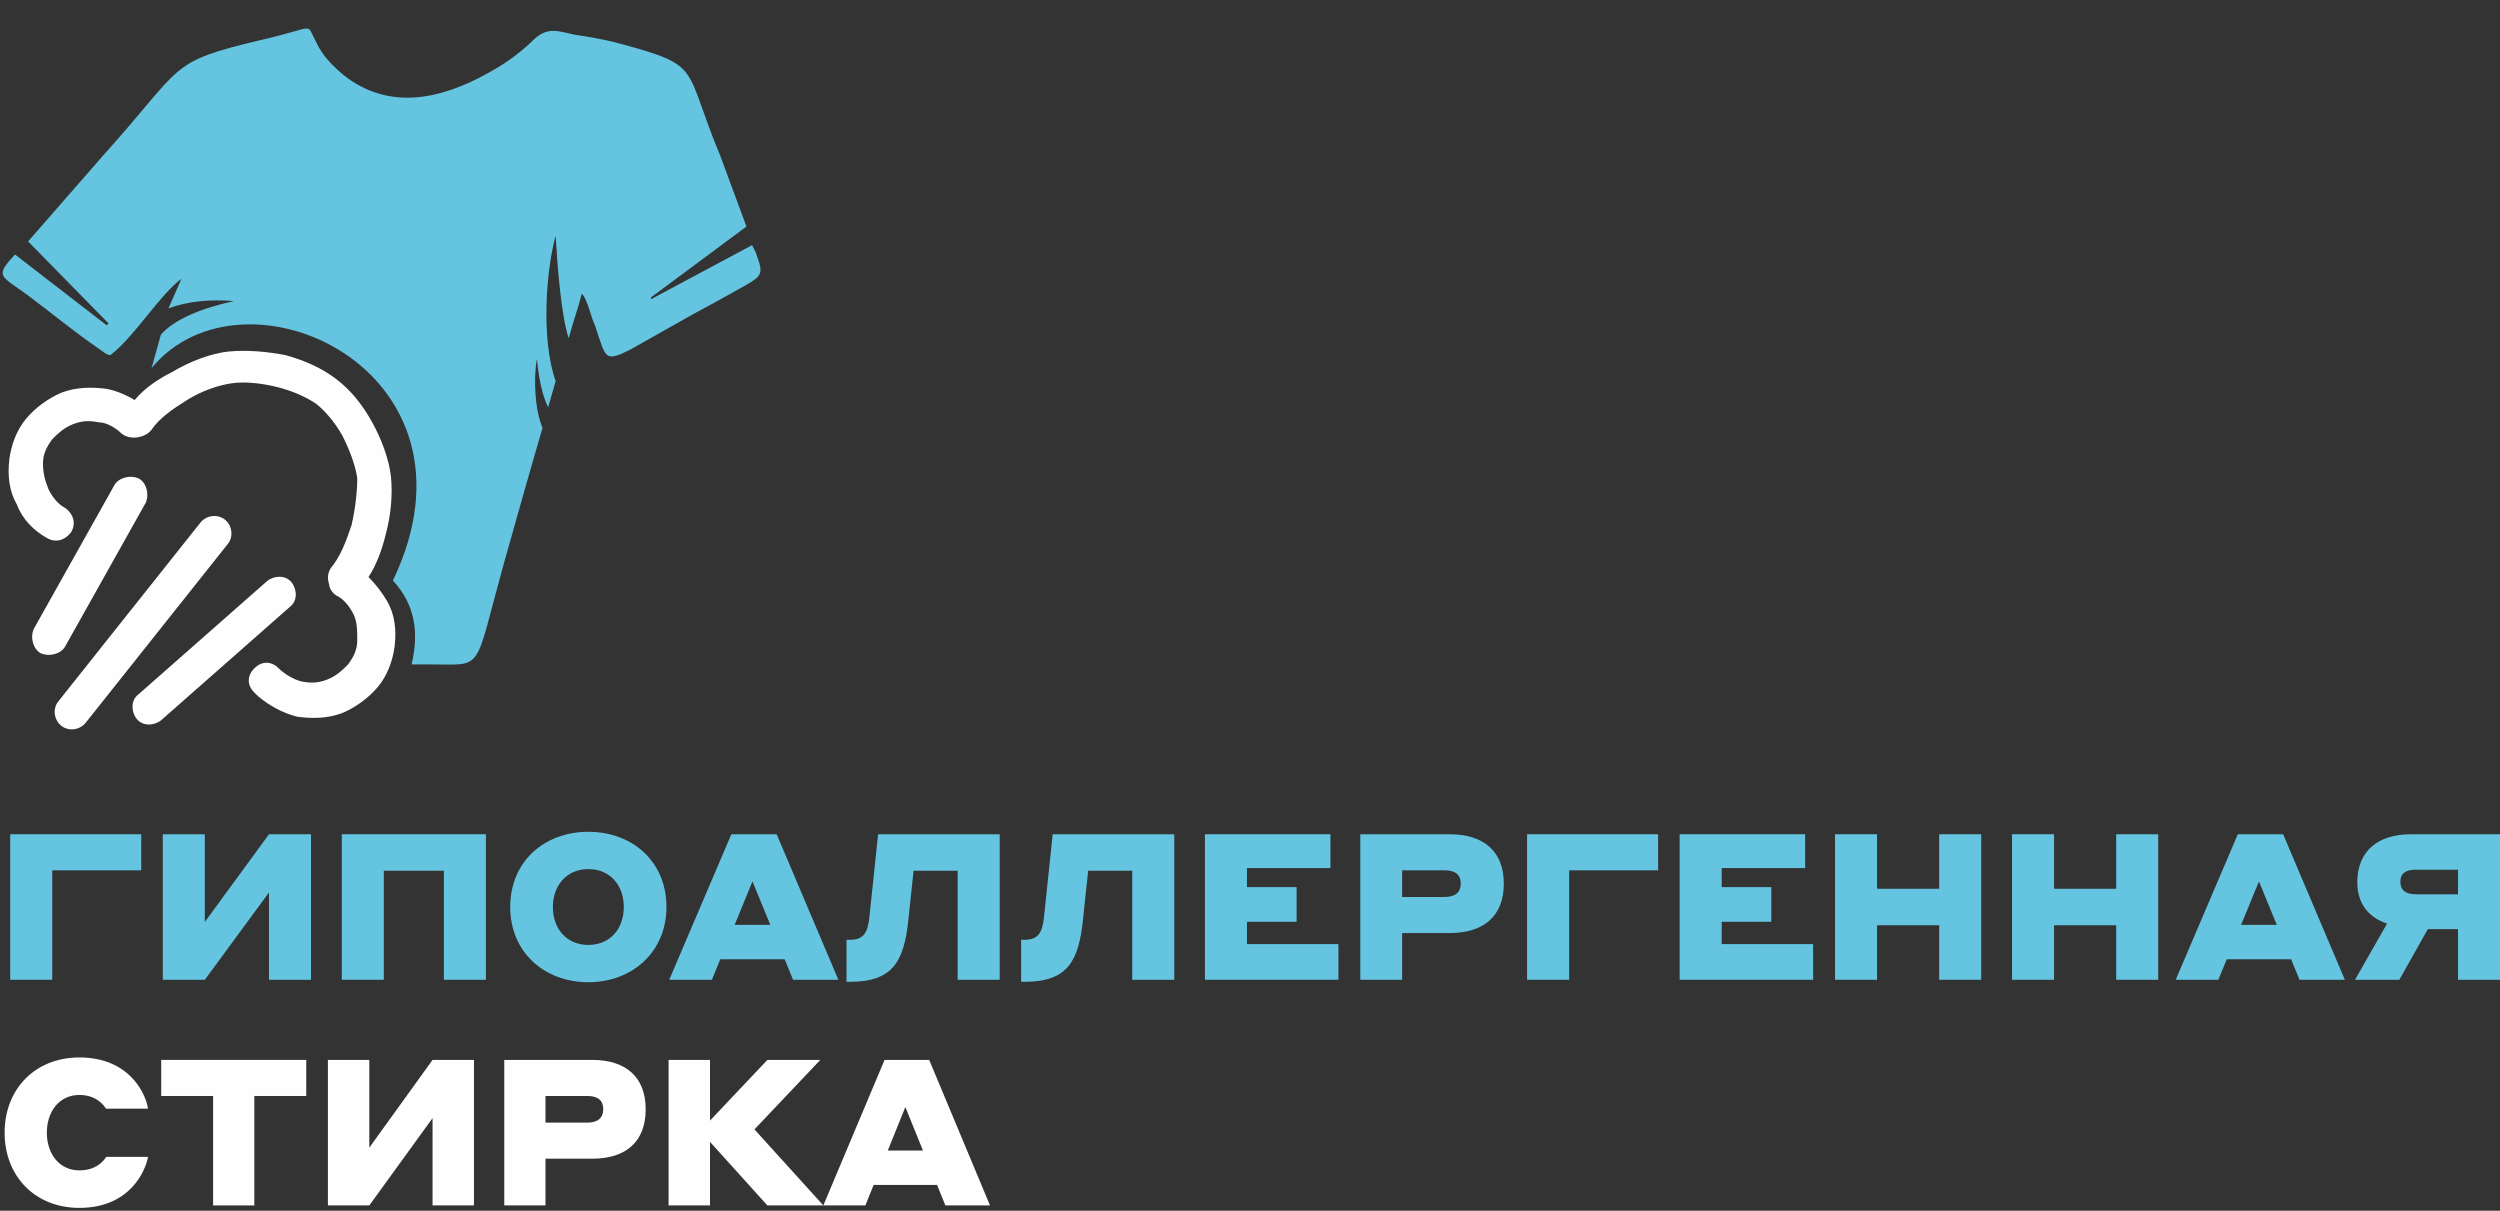 <svg width="541" height="262" viewBox="0 0 541 262" fill="none" xmlns="http://www.w3.org/2000/svg">
<rect x="0" y="0" width="541" height="262" fill="#333333" stroke="none"/>
<path d="M136.434 75.633C130.766 78.456 131.171 77.65 128.742 70.392C127.932 68.779 127.123 64.747 125.908 63.537C125.098 66.763 123.884 69.989 123.074 73.214C121.455 68.376 120.645 57.892 120.24 51.038C118.216 58.295 117.002 73.214 120.24 82.488L118.621 88.133C117.407 85.714 116.597 82.085 116.192 77.65C115.383 82.085 115.787 88.94 117.407 92.569C114.573 102.245 111.74 112.324 108.906 122.403L108.905 122.406C102.428 145.793 104.857 143.776 93.117 143.776H89.069C90.688 136.922 89.879 130.874 85.021 125.632C106.881 80.069 52.635 55.473 32.798 79.666L34.822 72.408C37.656 69.182 43.324 66.763 50.61 65.15C45.752 64.747 40.49 65.15 36.441 66.763L39.275 60.312C34.417 63.94 29.155 72.811 23.892 76.843C23.082 76.843 22.273 76.037 21.058 75.23C15.795 71.601 10.937 67.569 6.08 63.94C0.007 59.505 -1.207 59.908 3.246 55.07L23.082 70.392L23.487 69.989L6.08 52.247L22.273 33.699C40.085 13.942 36.037 13.539 56.278 8.7C68.828 5.878 65.994 4.668 68.423 9.103C69.637 11.926 72.066 14.345 74.495 16.361C83.806 23.619 94.736 22.006 106.072 15.555C109.715 13.539 112.954 11.12 115.787 8.297C118.621 5.878 120.645 6.684 124.289 7.491C126.718 7.894 129.956 8.297 134.409 9.507C152.222 14.345 147.769 14.345 155.865 33.699L161.533 49.022L140.887 64.344V64.747L162.747 53.054L163.557 54.666C165.581 60.312 165.176 59.505 156.675 64.344C153.841 65.956 151.412 67.166 148.578 68.779L136.434 75.633Z" fill="#65C5E1"/>
<path d="M13.348 157.126C14.968 158.335 17.397 157.932 18.611 156.319L49.378 117.611C50.592 115.998 50.188 113.579 48.568 112.369C46.949 111.16 44.52 111.563 43.306 113.176L12.539 151.884C11.324 153.497 11.729 155.916 13.348 157.126Z" fill="#FEFEFE"/>
<path d="M29.541 155.513C30.756 157.126 33.185 157.126 34.804 155.916L62.737 131.32C64.356 130.111 64.356 127.691 63.142 126.078C61.927 124.466 59.498 124.466 57.879 125.675L29.946 150.271C28.327 151.481 28.327 153.9 29.541 155.513Z" fill="#FEFEFE"/>
<path d="M8.895 141.4C10.919 142.207 13.348 141.4 14.158 139.788L31.566 108.74C32.375 106.724 31.566 104.305 29.946 103.499C27.922 102.692 25.493 103.499 24.683 105.111L7.276 136.159C6.466 138.175 7.276 140.594 8.895 141.4Z" fill="#FEFEFE"/>
<path d="M55.045 144.626C53.426 146.239 53.426 148.255 55.045 149.868L55.855 150.674C58.284 152.69 61.118 154.303 64.356 155.11C67.595 155.513 70.834 155.513 74.072 154.303C76.906 153.094 79.74 151.078 81.764 148.658C83.788 146.239 85.002 143.013 85.407 139.788C85.812 136.159 85.407 132.933 83.788 130.111C82.574 128.094 81.359 126.482 79.74 124.869C81.359 122.45 82.574 119.224 83.383 115.998C84.598 111.563 85.002 107.127 84.598 103.095C84.193 99.466 82.574 95.031 80.549 91.402C76.096 83.338 70.429 79.306 61.927 76.886C57.879 76.08 53.426 75.677 49.378 76.08C45.734 76.483 41.281 78.096 37.233 80.515C33.995 82.128 31.161 84.144 29.137 86.564C27.112 85.354 25.088 84.547 23.064 84.144C19.826 83.741 16.587 83.741 13.348 84.951C10.514 86.16 7.681 88.176 5.657 90.596C3.632 93.015 2.418 96.241 2.013 99.466C1.608 103.095 2.013 106.321 3.632 109.143C4.847 112.369 7.276 114.788 10.11 116.401C12.134 117.611 14.158 116.805 15.373 115.192C16.587 113.176 15.777 111.16 14.158 109.95C12.539 109.143 11.324 107.531 10.514 105.918C9.705 103.902 9.3 102.289 9.3 100.273C9.3 98.257 10.11 96.644 11.324 95.031C12.539 93.821 13.753 92.612 15.777 91.805C17.801 90.999 19.421 90.999 21.445 91.402C23.064 91.402 25.088 92.612 26.303 93.821C28.327 95.434 31.566 94.628 32.78 93.015C34.399 90.596 37.233 88.58 40.472 86.564C43.71 84.547 47.354 83.338 50.188 82.935C53.021 82.531 56.665 82.935 59.903 83.741C63.142 84.547 65.976 85.757 68.405 87.37C70.429 88.983 72.453 91.402 74.072 94.225C75.692 97.45 76.906 100.676 77.311 103.499C77.311 106.321 76.906 109.95 76.096 113.579C74.882 117.208 73.667 120.433 71.643 122.853C70.834 124.062 70.834 125.272 71.238 126.482C71.238 127.288 72.048 128.498 72.858 128.901C74.477 129.707 75.692 131.32 76.501 132.933C77.311 134.546 77.311 136.562 77.311 138.578C77.311 140.594 76.501 142.207 75.287 143.82C74.072 145.029 72.858 146.239 70.834 147.045C68.809 147.852 67.19 147.852 65.166 147.449C63.547 147.045 61.523 145.836 60.308 144.626C58.689 143.013 56.665 143.013 55.045 144.626Z" fill="#FEFEFE"/>
<path d="M2.211 212.023V180.532H30.562V188.338H11.306V212.023H2.211Z" fill="#65C5E1"/>
<path d="M35.227 212.023V180.532H44.322V199.515L58.209 180.532H67.305V212.023H58.209V193.129L44.322 212.023H35.227Z" fill="#65C5E1"/>
<path d="M73.962 212.023V180.532H105.153V212.023H96.057V188.427H83.057V212.023H73.962Z" fill="#65C5E1"/>
<path d="M127.316 212.555C117.777 212.555 110.412 206.035 110.412 196.278C110.412 186.342 117.866 180 127.316 180C136.766 180 144.22 186.342 144.22 196.278C144.22 206.035 136.766 212.555 127.316 212.555ZM127.316 204.483C132.108 204.483 134.992 200.89 134.992 196.278C134.992 191.665 132.108 188.072 127.316 188.072C122.569 188.072 119.64 191.665 119.64 196.278C119.64 200.89 122.524 204.483 127.316 204.483Z" fill="#65C5E1"/>
<path d="M171.62 212.023L169.801 207.588H155.87L154.051 212.023H144.822L158.266 180.532H168.071L181.426 212.023H171.62ZM158.976 200.136H166.696L162.836 190.733L158.976 200.136Z" fill="#65C5E1"/>
<path d="M197.697 188.427L196.587 198.894C195.656 207.987 193.304 212.466 183.898 212.466H183.188V203.374H183.854C186.871 203.374 187.803 201.91 188.158 198.273L190.021 180.532H216.331V212.023H207.236V188.427H197.697Z" fill="#65C5E1"/>
<path d="M235.479 188.427L234.369 198.894C233.438 207.987 231.086 212.466 221.68 212.466H220.97V203.374H221.636C224.653 203.374 225.585 201.91 225.94 198.273L227.803 180.532H254.113V212.023H245.018V188.427H235.479Z" fill="#65C5E1"/>
<path d="M260.749 212.023V180.532H287.902V187.851H269.844V191.975H280.581V199.471H269.844V204.306H289.632V212.023H260.749Z" fill="#65C5E1"/>
<path d="M294.371 212.023V180.532H313.716C320.992 180.532 325.429 184.169 325.429 191.221C325.429 198.273 321.036 201.91 313.716 201.91H303.422V212.023H294.371ZM312.607 188.338H303.422V194.104H312.607C314.958 194.104 316.112 193.04 316.112 191.221C316.112 189.314 314.958 188.338 312.607 188.338Z" fill="#65C5E1"/>
<path d="M330.464 212.023V180.532H358.815V188.338H339.559V212.023H330.464Z" fill="#65C5E1"/>
<path d="M363.479 212.023V180.532H390.633V187.851H372.575V191.975H383.312V199.471H372.575V204.306H392.363V212.023H363.479Z" fill="#65C5E1"/>
<path d="M419.641 212.023V200.225H406.197V212.023H397.102V180.532H406.197V192.33H419.641V180.532H428.736V212.023H419.641Z" fill="#65C5E1"/>
<path d="M457.943 212.023V200.225H444.499V212.023H435.404V180.532H444.499V192.33H457.943V180.532H467.038V212.023H457.943Z" fill="#65C5E1"/>
<path d="M497.62 212.023L495.801 207.588H481.869L480.05 212.023H470.822L484.265 180.532H494.071L507.425 212.023H497.62ZM484.975 200.136H492.695L488.835 190.733L484.975 200.136Z" fill="#65C5E1"/>
<path d="M519.215 212.023H509.632L516.553 199.87C512.471 198.495 510.12 195.479 510.12 190.911C510.12 184.08 514.69 180.532 521.7 180.532H541V212.023H531.904V201.068H525.382L519.215 212.023ZM522.853 193.528H531.904V188.205H522.853C520.59 188.205 519.437 188.959 519.437 190.867C519.437 192.641 520.59 193.528 522.853 193.528Z" fill="#65C5E1"/>
<path d="M17.174 261.387C7.601 261.387 1 254.557 1 245.11C1 235.662 7.601 228.832 17.174 228.832C27.797 228.832 31.469 236.372 32.037 239.92H22.945C22.464 239.166 20.846 236.949 17.174 236.949C12.759 236.949 10.136 240.63 10.136 245.11C10.136 249.589 12.759 253.271 17.174 253.271C20.934 253.271 22.508 251.097 22.988 250.343H32.037C31.513 253.271 28.191 261.387 17.174 261.387Z" fill="#FEFEFE"/>
<path d="M34.884 237.17V229.364H66.271V237.17H55.036V260.855H46.118V237.17H34.884Z" fill="#FEFEFE"/>
<path d="M70.958 260.855V229.364H79.92V248.347L93.603 229.364H102.564V260.855H93.603V241.961L79.92 260.855H70.958Z" fill="#FEFEFE"/>
<path d="M109.123 260.855V229.364H128.183C135.352 229.364 139.724 233.001 139.724 240.053C139.724 247.106 135.396 250.742 128.183 250.742H118.041V260.855H109.123ZM127.09 237.17H118.041V242.936H127.09C129.407 242.936 130.543 241.872 130.543 240.053C130.543 238.146 129.407 237.17 127.09 237.17Z" fill="#FEFEFE"/>
<path d="M144.684 260.855V229.364H153.646V242.493L166.061 229.364H177.514L163.263 244.4L178.17 260.855H166.061L153.646 247.106V260.855H144.684Z" fill="#FEFEFE"/>
<path d="M204.576 260.855L202.783 256.42H189.057L187.265 260.855H178.172L191.418 229.364H201.078L214.237 260.855H204.576ZM192.117 248.968H199.723L195.92 239.565L192.117 248.968Z" fill="#FEFEFE"/>
</svg>
